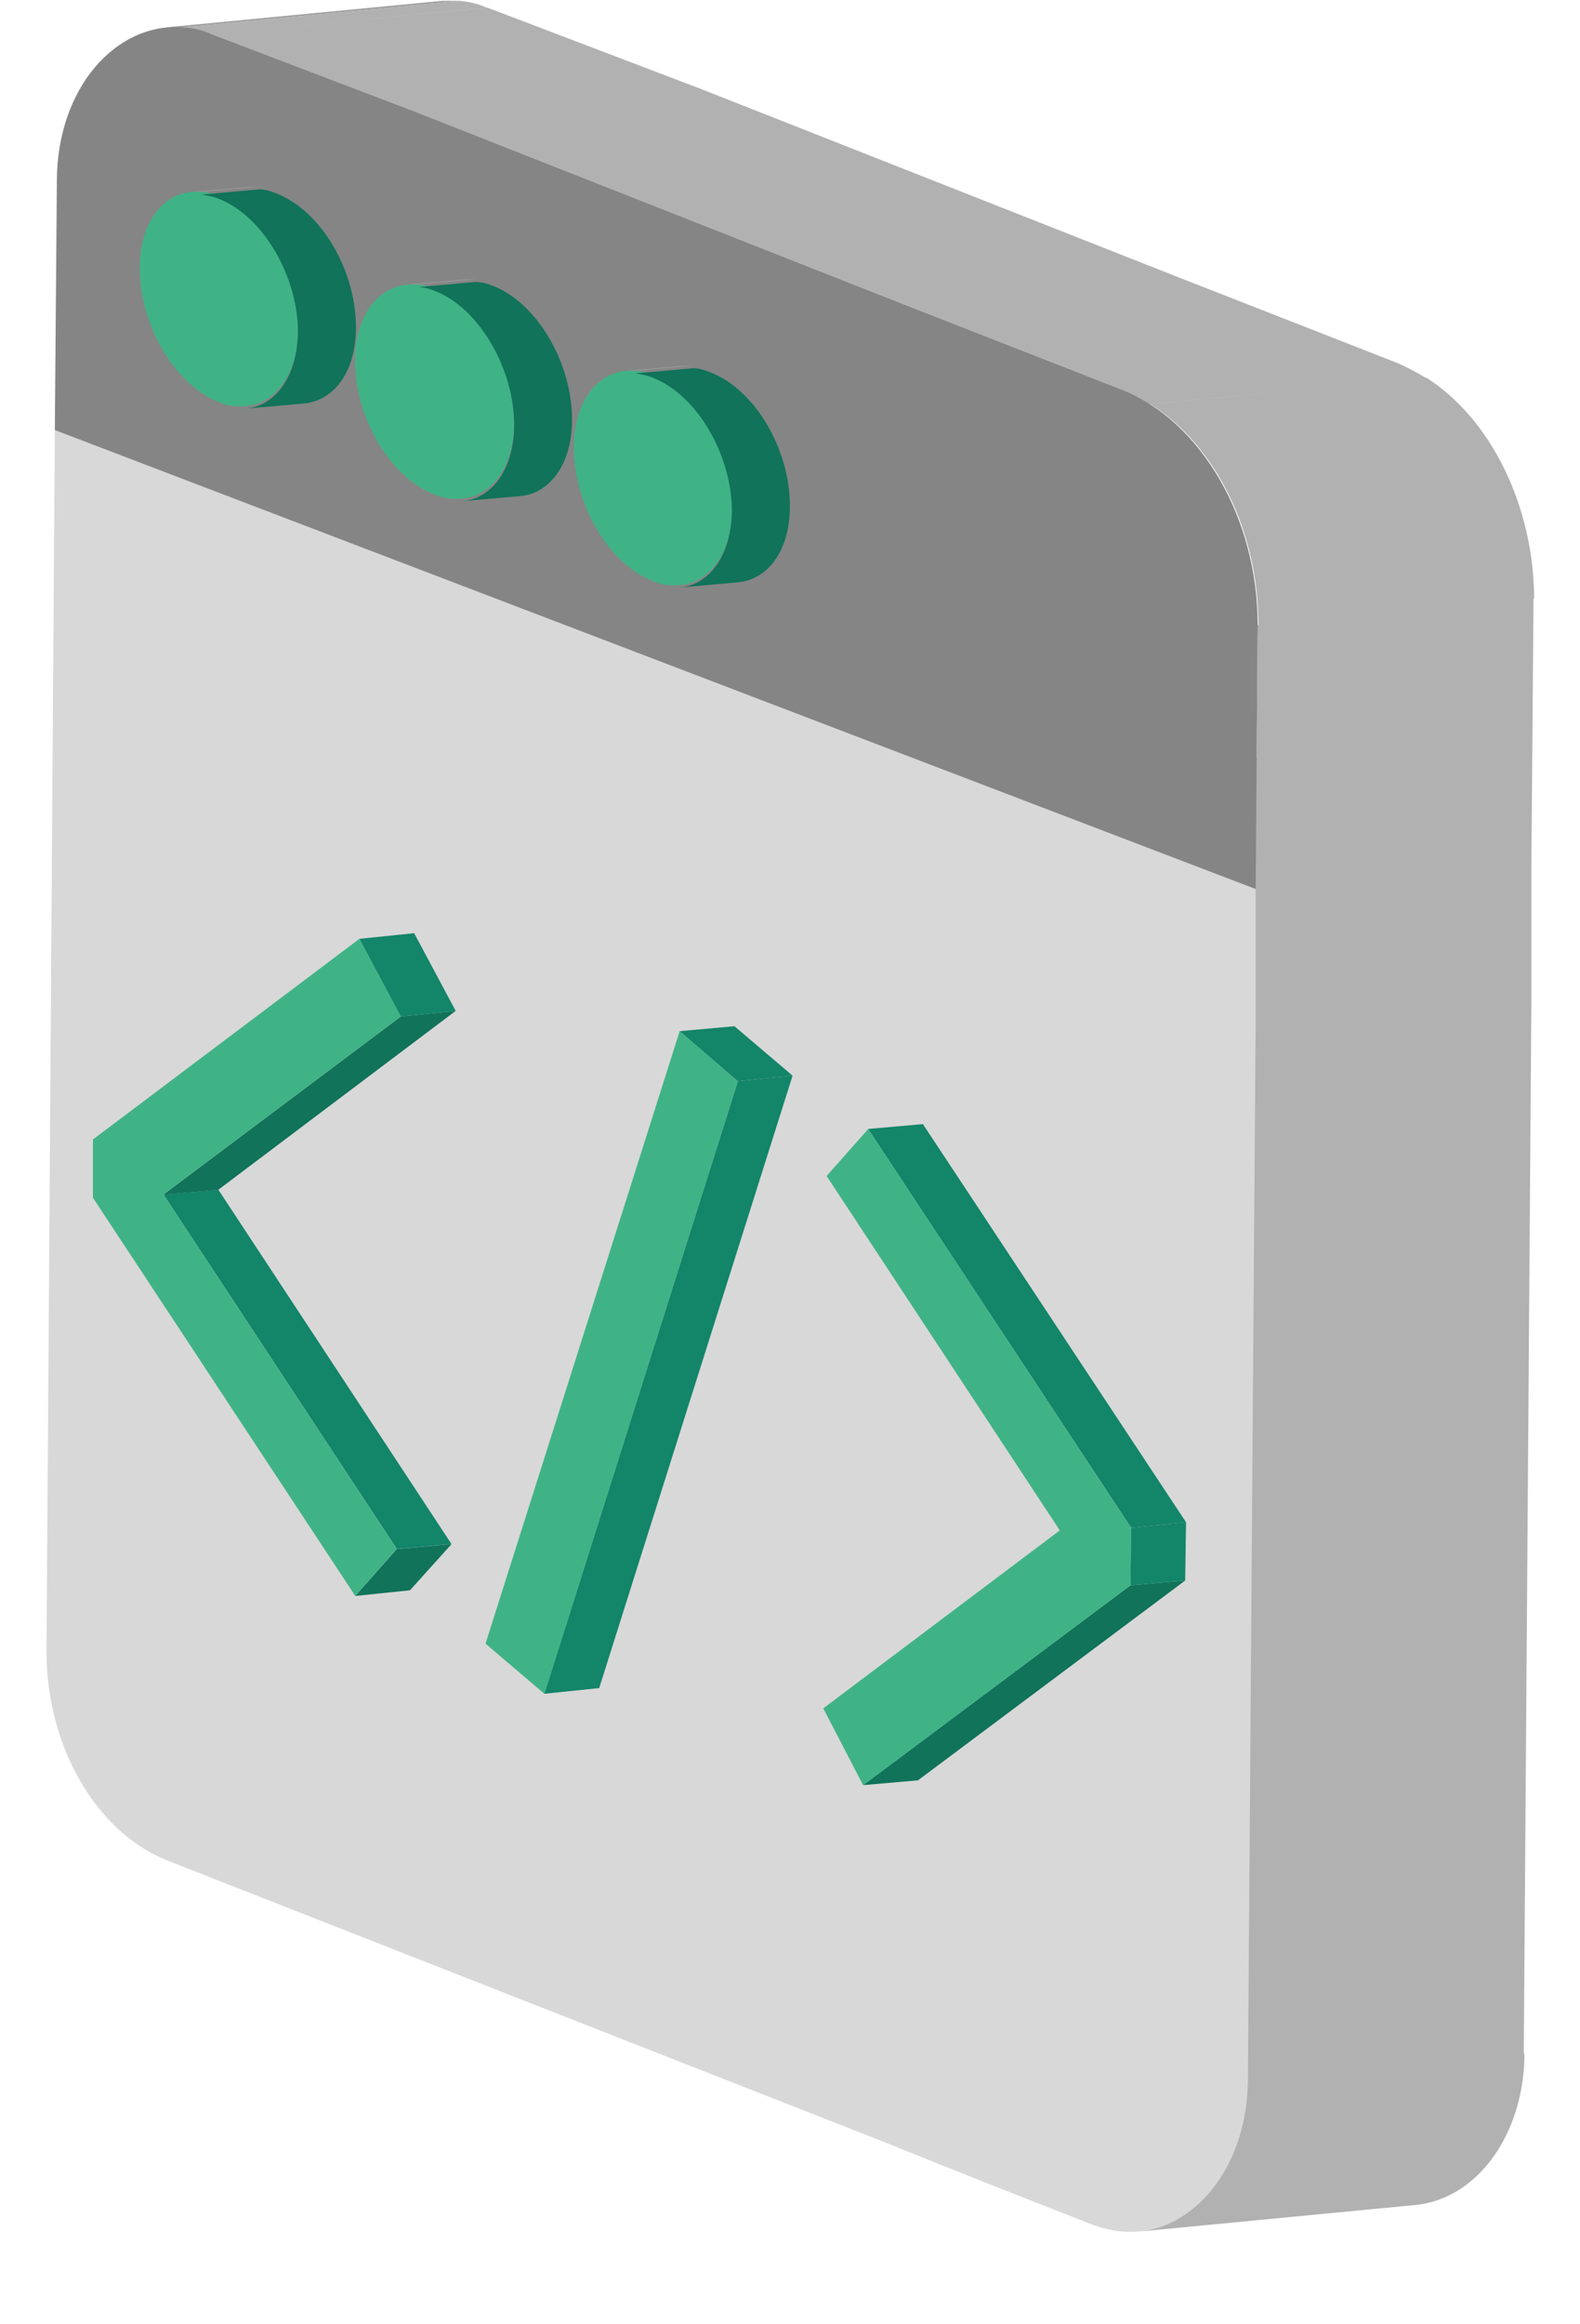 <svg width="17" height="25" viewBox="0 0 17 25" fill="none" xmlns="http://www.w3.org/2000/svg">
<g clip-path="url(#clip0_124_2929)">
<path d="M1.789 0.294L4.757 0.009C4.817 0.009 4.877 0.009 4.944 0.009L1.976 0.294C1.916 0.294 1.849 0.294 1.789 0.294Z" fill="#9F9F9F"/>
<path d="M0.59 4.625L13.517 9.563C13.517 10.125 13.517 10.629 13.517 11.016L13.435 22.373C13.435 23.359 12.798 24.06 12.071 24.002C11.966 23.995 11.861 23.965 11.756 23.929C10.969 23.622 10.085 23.272 9.583 23.067L1.789 20.007C1.032 19.7 0.5 18.78 0.5 17.765L0.59 4.625Z" fill="#D8D8D8"/>
<path d="M0.59 4.625L3.558 4.34L16.485 9.277L13.517 9.562L0.59 4.625Z" fill="#A6A6A6"/>
<path fill-rule="evenodd" clip-rule="evenodd" d="M4.937 0.009L1.976 0.294C2.074 0.308 2.171 0.33 2.276 0.367L2.276 0.367L4.464 1.2L9.71 3.266C10.115 3.425 10.773 3.683 11.43 3.94L12.079 4.194C12.183 4.238 12.281 4.289 12.371 4.347L15.338 4.063C15.241 4.004 15.144 3.953 15.046 3.909L14.398 3.655C13.74 3.398 13.083 3.14 12.678 2.982L7.545 0.958L5.244 0.082L2.422 0.353L5.236 0.082C5.139 0.038 5.034 0.016 4.937 0.009ZM12.297 23.997L12.261 24.001C12.901 23.936 13.42 23.267 13.427 22.373L13.427 22.373L13.51 11.016V9.563L13.532 6.722L13.54 6.721C13.54 5.713 13.075 4.786 12.378 4.347L15.346 4.062C16.035 4.501 16.5 5.428 16.507 6.436L16.5 6.437V6.444L16.477 9.285V9.694V10.074V10.731L16.395 22.088L16.395 22.088V22.089L16.402 22.088C16.402 22.241 16.387 22.38 16.358 22.519C16.215 23.198 15.765 23.666 15.226 23.717L12.261 24.002C12.273 24 12.285 23.999 12.297 23.997Z" fill="#B1B1B1"/>
<path d="M1.976 0.294C2.074 0.301 2.179 0.323 2.276 0.367L4.464 1.2L9.71 3.267C10.25 3.478 11.239 3.865 12.078 4.194C12.925 4.537 13.532 5.574 13.532 6.721L13.51 9.562L0.59 4.625L0.612 1.93C0.62 0.944 1.249 0.235 1.976 0.294Z" fill="#858585"/>
<path d="M1.759 12.848L2.349 12.796L4.858 16.608L4.269 16.66L1.759 12.848Z" fill="#138569"/>
<path d="M4.269 16.661L4.858 16.609L4.411 17.105L3.822 17.166L4.269 16.661Z" fill="#10735A"/>
<path d="M3.867 10.098L4.313 10.933L1.759 12.848L4.268 16.66L3.822 17.165L1 12.883V12.256L3.867 10.098Z" fill="#40B386"/>
<path d="M3.867 10.098L4.456 10.037L4.903 10.873L4.313 10.934L3.867 10.098Z" fill="#138569"/>
<path d="M4.313 10.934L4.903 10.873L2.349 12.797L1.759 12.849L4.313 10.934Z" fill="#10735A"/>
<path d="M12.163 17.052L12.752 17L9.877 19.149L9.287 19.201L12.163 17.052Z" fill="#10735A"/>
<path d="M9.341 12.144L12.171 16.434L12.163 17.052L9.287 19.202L8.858 18.375L11.403 16.461L8.894 12.649L9.341 12.144Z" fill="#40B386"/>
<path d="M9.341 12.143L9.93 12.091L12.761 16.373L12.172 16.434L9.341 12.143Z" fill="#138569"/>
<path d="M12.171 16.434L12.761 16.373L12.752 17L12.163 17.052L12.171 16.434Z" fill="#138569"/>
<path d="M7.313 11.091L7.938 11.631L5.858 18.219L5.224 17.679L7.313 11.091Z" fill="#40B386"/>
<path d="M7.313 11.091L7.902 11.038L8.527 11.569L7.938 11.63L7.313 11.091Z" fill="#138569"/>
<path d="M7.939 11.63L8.528 11.569L6.447 18.157L5.858 18.218L7.939 11.63Z" fill="#138569"/>
<path d="M2.062 2.064L2.686 2.009C2.686 2.009 2.753 2.009 2.79 2.009L2.166 2.064C2.166 2.064 2.1 2.064 2.062 2.064Z" fill="#999999"/>
<path d="M2.166 2.065C2.232 2.065 2.289 2.083 2.355 2.111C2.828 2.295 3.206 2.931 3.206 3.548C3.206 4.073 2.913 4.405 2.535 4.368C2.469 4.368 2.412 4.35 2.346 4.322C1.873 4.128 1.504 3.493 1.504 2.885C1.504 2.36 1.788 2.028 2.166 2.065Z" fill="#40B386"/>
<path d="M2.166 2.093L2.79 2.037C2.856 2.037 2.913 2.056 2.979 2.083C3.451 2.268 3.83 2.903 3.83 3.521C3.83 4 3.593 4.313 3.262 4.341L2.638 4.396C2.969 4.368 3.196 4.046 3.206 3.576C3.206 2.968 2.827 2.323 2.355 2.139C2.289 2.111 2.222 2.102 2.166 2.093Z" fill="#10735A"/>
<path d="M4.388 3.06L5.012 3.004C5.012 3.004 5.078 3.004 5.116 3.004L4.492 3.06C4.492 3.06 4.426 3.06 4.388 3.06Z" fill="#999999"/>
<path d="M4.491 3.061C4.558 3.061 4.624 3.079 4.69 3.107C5.153 3.291 5.531 3.927 5.531 4.544C5.531 5.069 5.248 5.392 4.87 5.364C4.803 5.364 4.737 5.346 4.671 5.318C4.198 5.134 3.82 4.498 3.82 3.881C3.82 3.356 4.104 3.033 4.482 3.061H4.491Z" fill="#40B386"/>
<path d="M4.492 3.088L5.116 3.033C5.182 3.033 5.248 3.051 5.314 3.079C5.777 3.263 6.155 3.899 6.155 4.516C6.155 4.986 5.919 5.308 5.598 5.336L4.974 5.391C5.295 5.364 5.532 5.041 5.532 4.571C5.532 3.963 5.153 3.318 4.69 3.134C4.624 3.106 4.558 3.088 4.492 3.088Z" fill="#10735A"/>
<path d="M6.732 3.988L7.356 3.933C7.356 3.933 7.422 3.933 7.46 3.933L6.836 3.988C6.836 3.988 6.77 3.988 6.732 3.988Z" fill="#999999"/>
<path d="M6.836 3.99C6.902 3.99 6.959 4.009 7.025 4.036C7.498 4.221 7.876 4.856 7.876 5.474C7.876 5.999 7.583 6.33 7.205 6.294C7.139 6.294 7.082 6.275 7.016 6.247C6.552 6.063 6.174 5.428 6.174 4.81C6.174 4.285 6.467 3.953 6.836 3.99Z" fill="#40B386"/>
<path d="M6.835 4.016L7.459 3.961C7.526 3.961 7.582 3.98 7.648 4.007C8.121 4.191 8.499 4.827 8.499 5.444C8.499 5.924 8.263 6.237 7.932 6.264L7.308 6.32C7.639 6.292 7.866 5.97 7.875 5.5C7.875 4.892 7.497 4.247 7.025 4.063C6.958 4.035 6.892 4.026 6.835 4.016Z" fill="#10735A"/>
</g>
<defs>
<clipPath id="clip0_124_2929">
<rect width="17" height="24" fill="white" transform="translate(0 0.009)"/>
</clipPath>
</defs>
</svg>
